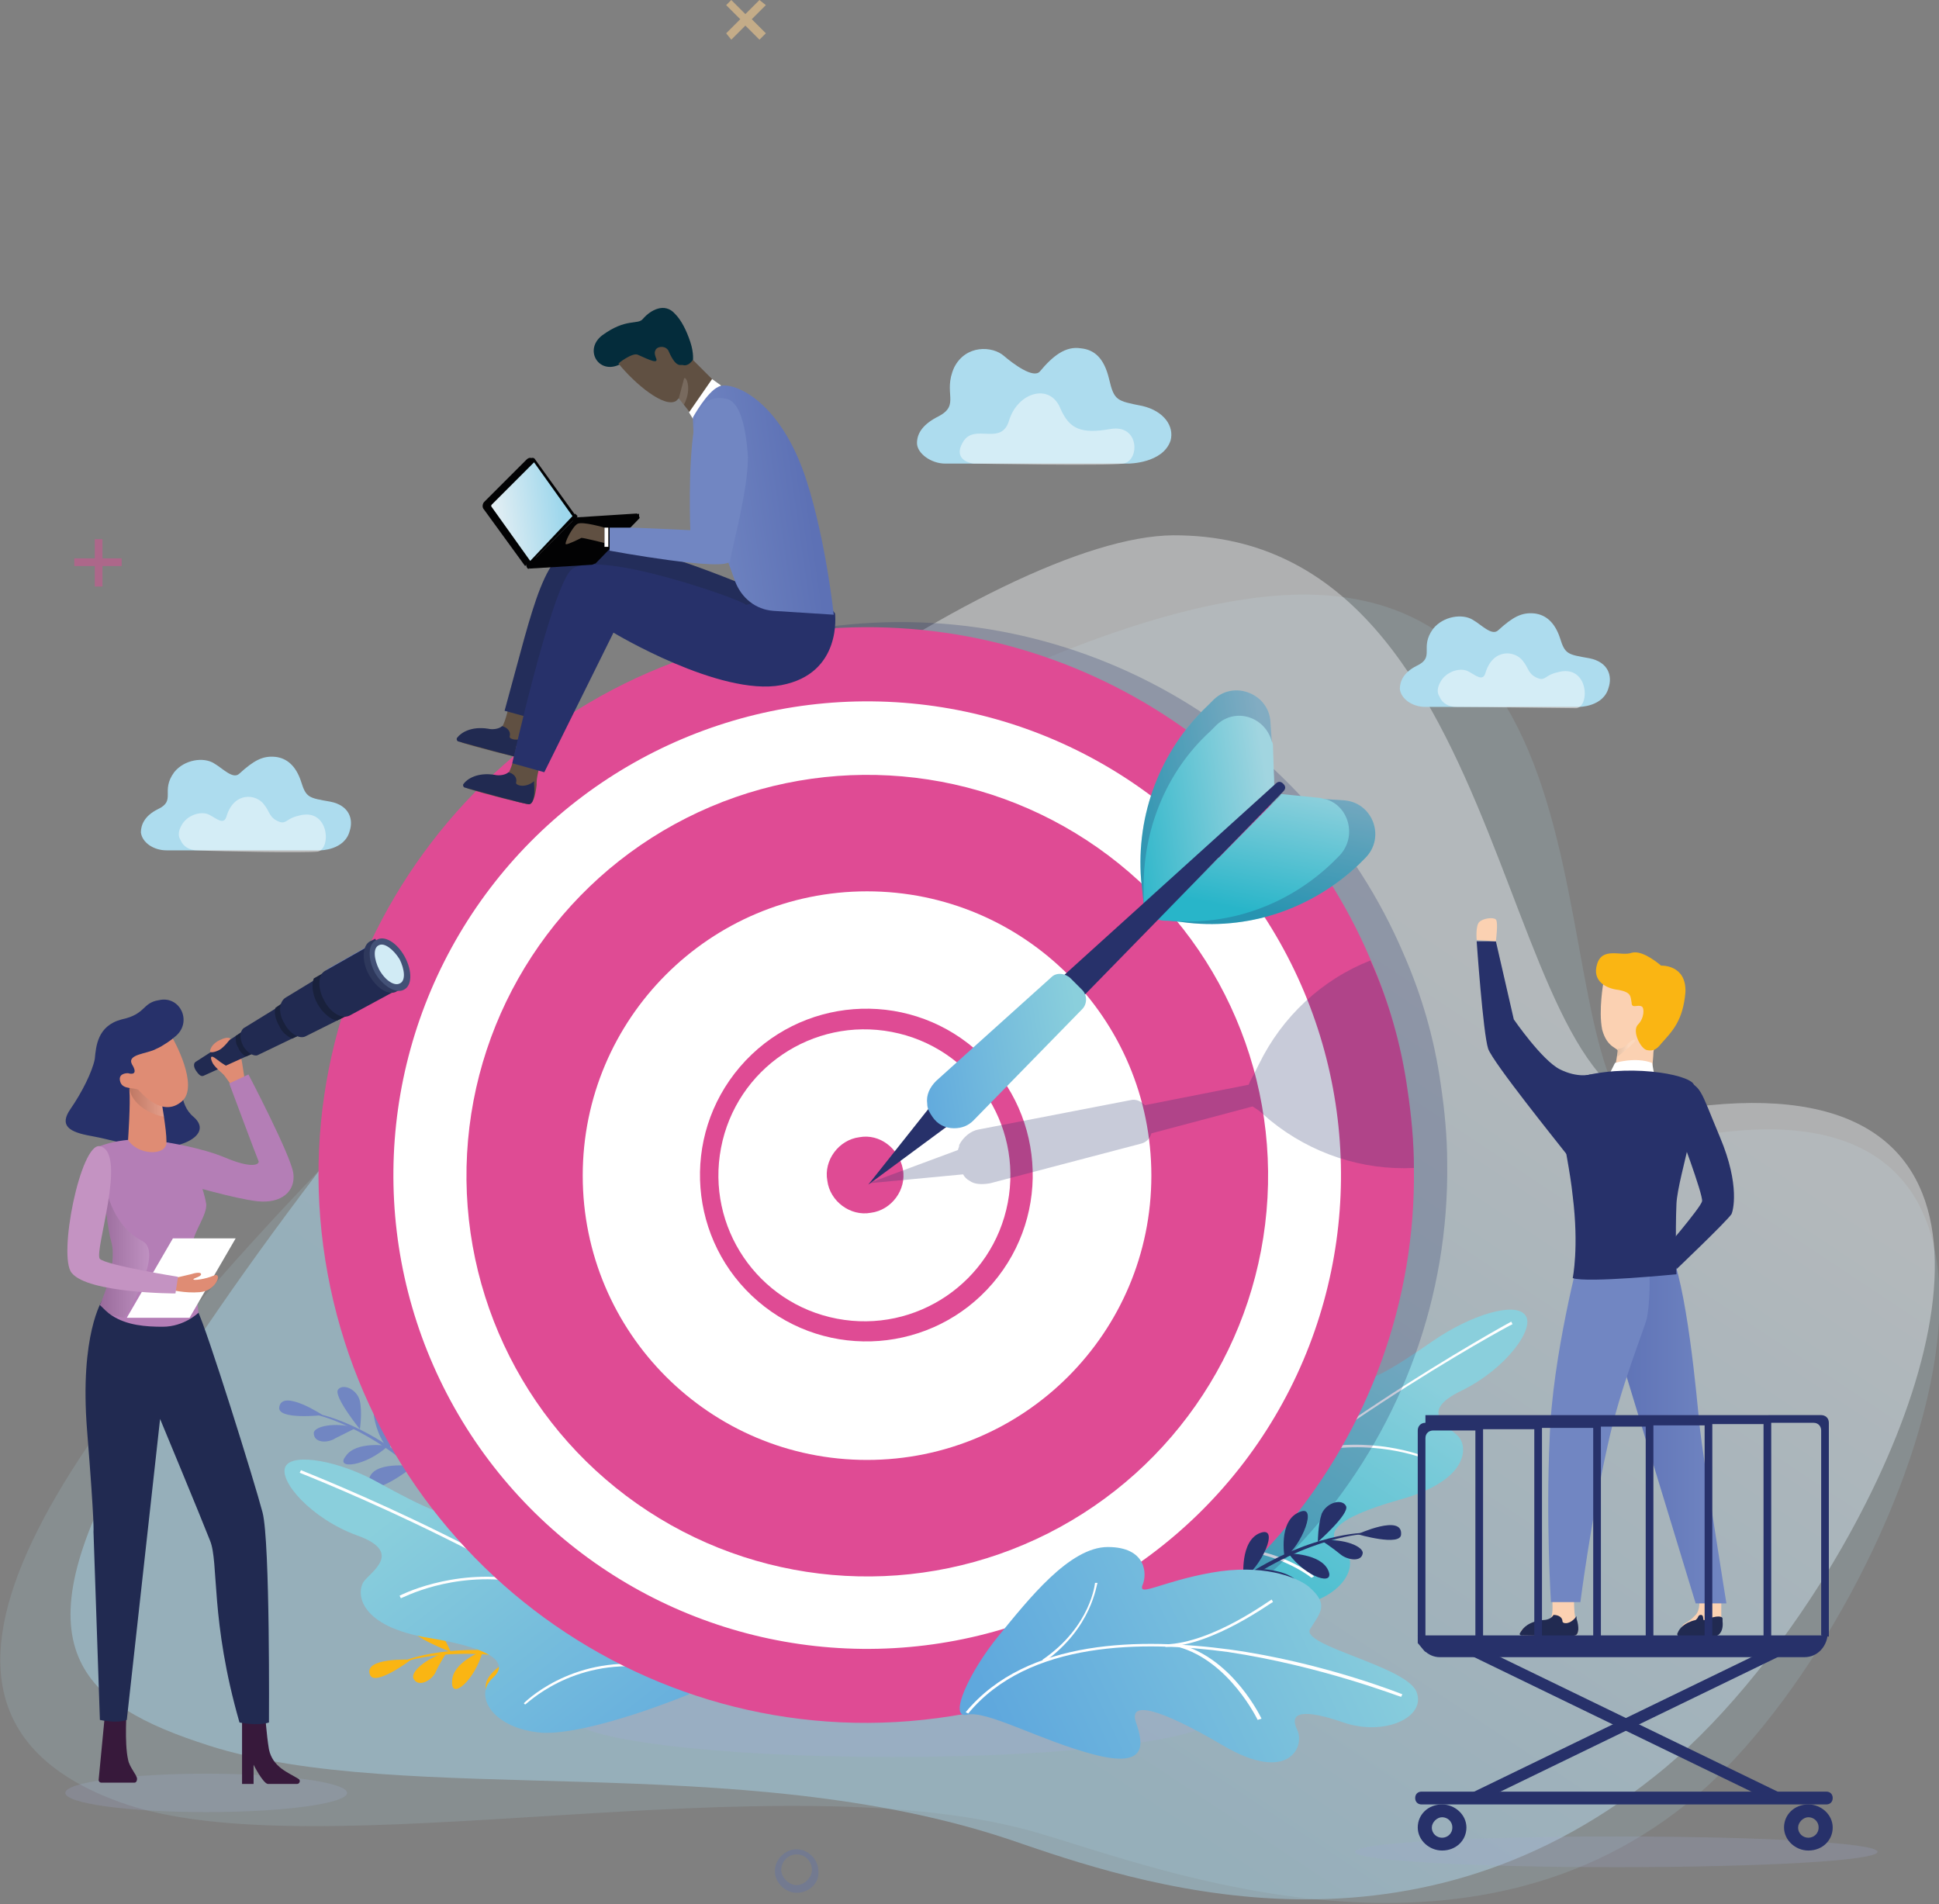 <?xml version="1.0" encoding="utf-8"?>
<!-- Generator: Adobe Illustrator 26.2.1, SVG Export Plug-In . SVG Version: 6.00 Build 0)  -->
<svg version="1.1" id="Layer_1" xmlns="http://www.w3.org/2000/svg" xmlns:xlink="http://www.w3.org/1999/xlink" x="0px" y="0px"
	 viewBox="0 0 151.4 148.7" style="enable-background:new 0 0 151.4 148.7;" xml:space="preserve">
<rect x="0" y="0" width="151.4" height="148.7" fill="#808080" stroke="none"/>
<style type="text/css">
	.st0{opacity:0.47;}
	.st1{fill:#DF4B94;}
	.st2{opacity:0.54;}
	.st3{fill:#FDD08E;}
	.st4{opacity:0.31;}
	.st5{fill:#566FB4;}
	.st6{opacity:0.22;fill:#A0AAD3;}
	.st7{opacity:0.15;fill:#ADDCEE;}
	.st8{opacity:0.42;fill:url(#SVGID_1_);}
	.st9{fill:#FAB513;}
	.st10{fill:#7186C2;}
	.st11{opacity:0.3;fill:#A0AAD3;}
	.st12{fill:url(#SVGID_00000150087220871804740330000011810370753910390693_);}
	.st13{fill:#FFFFFF;}
	.st14{fill:url(#SVGID_00000090978703337019693070000018423322495346479246_);}
	.st15{opacity:0.25;fill:#27316A;}
	.st16{fill:#ADDCEE;}
	.st17{opacity:0.48;fill:#FFFFFF;}
	.st18{fill:url(#SVGID_00000034810423925545170890000008042223303103033262_);}
	.st19{fill:url(#SVGID_00000013896240549401949430000015034724149873086623_);}
	.st20{fill:url(#SVGID_00000013911427440996928050000007062114188656239769_);}
	.st21{fill:#27316A;}
	.st22{fill:url(#SVGID_00000066501266530816275980000016299205815185733787_);}
	.st23{fill:url(#SVGID_00000058548022204090600930000001840881470817991871_);}
	.st24{fill:url(#SVGID_00000000188137180815264060000012694670029011227546_);}
	.st25{fill:url(#SVGID_00000131331795192235058130000011345570096014264480_);}
	.st26{fill:#FBD1B2;}
	.st27{opacity:0.15;fill:url(#SVGID_00000030489157320005233640000015873640393785398447_);}
	.st28{fill:#212A51;}
	.st29{fill:url(#SVGID_00000170980208147153732140000015055823856871261072_);}
	.st30{fill:#605042;}
	.st31{fill:#232D5A;}
	.st32{fill:#042C3B;}
	.st33{fill:#020203;}
	.st34{fill:url(#SVGID_00000104668335545163418200000000222160863926606479_);}
	.st35{fill:url(#SVGID_00000149361538497796762760000016576685603743695493_);}
	.st36{opacity:0.15;fill:url(#SVGID_00000073685526526413761220000002645943451996345272_);}
	.st37{fill:#DF8C74;}
	.st38{fill:#37193B;}
	.st39{fill:#19213C;}
	.st40{fill:#2E385C;}
	.st41{fill:#435176;}
	.st42{fill:#D1EBF5;}
	.st43{fill:#B47EB6;}
	.st44{opacity:0.15;fill:url(#SVGID_00000125565387825119123890000012603715920861619895_);}
	.st45{fill:#C493C2;}
	.st46{opacity:0.15;fill:url(#SVGID_00000073720525804076108250000008315810383927825547_);}
	.st47{fill:url(#SVGID_00000036220869756112676300000000714092497647395006_);}
</style>
<g>
	<g class="st0">
		<polygon class="st1" points="9.5,43.6 8,43.6 8,42.1 7.4,42.1 7.4,43.6 5.8,43.6 5.8,44.2 7.4,44.2 7.4,45.8 8,45.8 8,44.2 
			9.5,44.2 		"/>
	</g>
	<g class="st2">
		<polygon class="st3" points="59.8,2.6 58.7,1.5 59.8,0.4 59.3,0 58.2,1.1 57.1,0 56.7,0.4 57.8,1.5 56.7,2.6 57.1,3.1 58.2,2 
			59.3,3.1 		"/>
	</g>
	<g class="st4">
		<path class="st5" d="M62.2,147.8c-0.9,0-1.7-0.8-1.7-1.7c0-0.9,0.8-1.7,1.7-1.7c0.9,0,1.7,0.8,1.7,1.7
			C64,147,63.2,147.8,62.2,147.8z M62.2,144.8c-0.7,0-1.2,0.6-1.2,1.2s0.6,1.2,1.2,1.2s1.2-0.6,1.2-1.2S62.9,144.8,62.2,144.8z"/>
	</g>
	<g>
		<ellipse class="st6" cx="16.1" cy="140" rx="11" ry="1.5"/>
		<g>
			<path class="st7" d="M28.2,88c-24.8,25.3-38.4,45.6-18.9,52.7c15.3,5.6,51.7-3.6,72,2.5c9.2,2.7,33.5,12.2,51.3-3.1
				c15.8-13.6,33.3-57.6-0.6-51.3c-13.6,2.5-2.5-40.2-28.3-42.3C85.3,45,49,66.8,28.2,88z"/>
			<linearGradient id="SVGID_1_" gradientUnits="userSpaceOnUse" x1="69.581" y1="127.919" x2="107.97" y2="70.206">
				<stop  offset="0" style="stop-color:#ACDDF4"/>
				<stop  offset="1" style="stop-color:#F0F3F5"/>
			</linearGradient>
			<path class="st8" d="M142.9,122.4c-4,6.6-9,12.6-13.7,16.3c-19.5,15.6-40.6,8.3-50.2,5c-21.3-7.2-47.4-2.5-62.7-7.4
				c-10-3.2-15.1-7.6-6.2-23.2C14,106.4,19.4,98.6,26,90c19.3-25.2,52-48.1,65.6-48.2c27.5-0.1,24.9,46.9,39.5,44.8
				C157.5,82.6,153.6,104.7,142.9,122.4z"/>
		</g>
		<g>
			<path class="st9" d="M28.9,130.8c0.4,0.9,3.2-1.2,3.2-1.2S28.3,129.4,28.9,130.8z"/>
			<path class="st9" d="M32.3,131.1c-0.3-0.5,0.9-1.6,2.6-2.1c0,0-0.6,0.9-0.9,1.6C33.7,131.2,32.7,131.8,32.3,131.1z"/>
			<g>
				<path class="st9" d="M43.8,130.3c-7.2-2.2-12-0.6-12-0.6l0-0.1c0,0,4.9-1.9,12.2,0.3L43.8,130.3z"/>
			</g>
			<path class="st9" d="M32.2,127.2c-0.1,0.6,3,1.8,3,1.8s-0.5-1.2-1.1-1.9C33.4,126.4,32.3,126.6,32.2,127.2z"/>
			<path class="st9" d="M37.7,128.9c0,0-2.4,0.9-2.4,2.4C35.2,132.8,37.1,131.2,37.7,128.9z"/>
			<path class="st9" d="M40.4,129.3c0,0-3,1.3-2.4,2.8C38.7,133.5,40.4,129.3,40.4,129.3z"/>
			<path class="st9" d="M41.7,129.4c0,0-0.8-2.8-2.5-2.7C37.4,126.7,40.2,129.3,41.7,129.4z"/>
			<path class="st9" d="M38.1,129.1c0,0-0.6-2.8-2.3-2.9C34,126.2,36.6,128.9,38.1,129.1z"/>
		</g>
		<g>
			<path class="st10" d="M21.8,109.9c-0.1,1,3.4,0.6,3.4,0.6S22,108.4,21.8,109.9z"/>
			<path class="st10" d="M24.5,111.9c0-0.5,1.6-0.9,3.3-0.4c0,0-1,0.5-1.6,0.8C25.6,112.7,24.5,112.7,24.5,111.9z"/>
			<g>
				<path class="st10" d="M34.8,117.2c-5-5.6-10-6.7-10-6.7l0-0.1c0.1,0,5.2,1,10.2,6.6L34.8,117.2z"/>
			</g>
			<path class="st10" d="M26.4,108.5c-0.4,0.5,1.7,3.1,1.7,3.1s0.2-1.3,0-2.2C27.9,108.5,26.8,108,26.4,108.5z"/>
			<path class="st10" d="M30.3,112.9c0,0-2.5-0.4-3.3,0.8C26.1,114.8,28.6,114.5,30.3,112.9z"/>
			<path class="st10" d="M32.3,114.5c0,0-3.3-0.5-3.5,1.1C28.7,117.3,32.3,114.5,32.3,114.5z"/>
			<path class="st10" d="M33.4,115.3c0,0,0.8-2.8-0.7-3.6C31.2,110.8,32.2,114.5,33.4,115.3z"/>
			<path class="st10" d="M30.4,113.2c0,0,0.9-2.7-0.5-3.7C28.5,108.6,29.3,112.3,30.4,113.2z"/>
		</g>
		<path class="st11" d="M94.8,134.1c0,1.7-11.3,3.1-25.1,3.1c-13.9,0-25.1-1.4-25.1-3.1c0-1.7,11.3-3.1,25.1-3.1
			C83.6,131,94.8,132.4,94.8,134.1z"/>
		<g>
			
				<linearGradient id="SVGID_00000088134113509853295060000004314739724303349637_" gradientUnits="userSpaceOnUse" x1="4504.807" y1="-235.613" x2="4513.026" y2="-204.794" gradientTransform="matrix(0.919 -0.394 0.394 0.919 -4014.452 2108.059)">
				<stop  offset="0" style="stop-color:#8ACFDC"/>
				<stop  offset="1" style="stop-color:#5FA8DD"/>
			</linearGradient>
			<path style="fill:url(#SVGID_00000088134113509853295060000004314739724303349637_);" d="M42.3,135.3c-3.8-0.3-5.4-2.9-3.8-4.3
				c1.1-1,0.5-2.2-5-3.1c-5.5-0.9-5.7-3.5-5.1-4.4c0.6-0.8,3.1-2.3-0.5-3.6c-3.6-1.3-6.2-4.3-5.6-5.4c0.6-1.1,4.3-0.4,7.3,1.3
				c3.1,1.7,6.9,3.7,6.3,1.6c-0.6-2.1,1.2-3.2,3.7-1.1c2.5,2,6.1,7.9,6.6,6.4c0.5-1.4,1.8-2.3,3.9,1.2c1.8,2.9,3.7,8.4,3.7,8.4
				S46.1,135.5,42.3,135.3z"/>
			<g>
				<path class="st13" d="M53.7,132c-11-9.5-30.1-16.9-30.3-17l0.1-0.2c0.2,0.1,19.3,7.5,30.3,17L53.7,132z"/>
			</g>
			<g>
				<path class="st13" d="M31.3,124.8l-0.1-0.2c0,0,4-2.1,9.2-1.3l0,0.2C35.2,122.7,31.4,124.8,31.3,124.8z"/>
			</g>
			<g>
				<path class="st13" d="M41,133.1l-0.1-0.1c0,0,3.6-3.7,9.7-3l0,0.2C44.6,129.5,41.1,133.1,41,133.1z"/>
			</g>
			<g>
				<path class="st13" d="M41,123.8c-1.4-0.8-2.7-5.7-2.8-5.9l0.2-0.1c0,0,1.3,5,2.7,5.8L41,123.8z"/>
			</g>
		</g>
		<g>
			
				<linearGradient id="SVGID_00000119813800198402645820000007841841603342095744_" gradientUnits="userSpaceOnUse" x1="5832.81" y1="1129.187" x2="5840.962" y2="1159.756" gradientTransform="matrix(-0.954 -0.299 -0.299 0.954 6012.181 773.586)">
				<stop  offset="0" style="stop-color:#8ACFDC"/>
				<stop  offset="1" style="stop-color:#28B5C9"/>
			</linearGradient>
			<path style="fill:url(#SVGID_00000119813800198402645820000007841841603342095744_);" d="M101.3,125.4c3.7-0.7,5.1-3.4,3.4-4.7
				c-1.2-0.9-0.7-2.1,4.6-3.6c5.4-1.5,5.3-4.1,4.6-4.9c-0.7-0.8-3.3-1.9,0.2-3.6c3.5-1.7,5.8-4.9,5-5.9c-0.8-1.1-4.3,0-7.2,2
				s-6.5,4.4-6.1,2.2c0.4-2.2-1.5-3-3.8-0.8c-2.3,2.3-5.3,8.5-5.9,7.1c-0.6-1.3-2-2.1-3.8,1.6c-1.4,3.1-2.3,8.7-2.3,8.7
				S97.6,126.1,101.3,125.4z"/>
			<g>
				<path class="st13" d="M90.2,123.6l-0.1-0.1c10-10.5,27.7-20.2,27.9-20.3l0.1,0.2C117.8,103.5,100.2,113.1,90.2,123.6z"/>
			</g>
			<g>
				<path class="st13" d="M111.2,113.9c0,0-4.1-1.7-9.2-0.4l-0.1-0.2c5.1-1.3,9.2,0.4,9.3,0.4L111.2,113.9z"/>
			</g>
			<g>
				<path class="st13" d="M102.4,123.2c0,0-3.9-3.2-9.8-1.9l0-0.2c6-1.3,10,1.9,10,2L102.4,123.2z"/>
			</g>
			<g>
				<path class="st13" d="M101.5,113.9l-0.1-0.2c1.3-0.9,2.1-6,2.1-6l0.2,0C103.6,108,102.9,112.9,101.5,113.9z"/>
			</g>
		</g>
		<path class="st6" d="M146.6,144.6c0,0.7-9.1,1.2-20.4,1.2c-11.2,0-20.4-0.5-20.4-1.2c0-0.7,9.1-1.2,20.4-1.2
			C137.5,143.4,146.6,143.9,146.6,144.6z"/>
		<path class="st15" d="M112.5,84.7c0.3,2,0.5,4.1,0.5,6.1c0.3,20.9-14.8,39.5-36.1,42.8C53.6,137.3,31.7,121.3,28,98
			c-3.7-23.3,12.3-45.2,35.6-48.9c19.8-3.1,38.5,7.8,46,25.4C111,77.7,112,81.1,112.5,84.7z"/>
		<g>
			<path class="st16" d="M73.8,36.2h14.3c0,0,2.7,0,3.3-1.8c0.3-1.1-0.5-2.3-2.2-2.7c-2-0.4-2.2-0.4-2.6-2.1
				c-0.4-1.7-1.2-2.3-2.2-2.4c-1.2-0.2-2.2,0.6-3.2,1.8c-0.5,0.6-2.1-0.6-2.8-1.2c-0.9-0.8-3-0.9-3.9,0.9c-0.9,2,0.5,2.9-1.2,3.8
				c-1.2,0.6-1.7,1.3-1.7,2.1S72.7,36.2,73.8,36.2z"/>
			<path class="st17" d="M76,36.2c0,0-1.7-0.2-0.8-1.7c0.9-1.5,3,0.4,3.6-1.7c0.7-2.2,3.2-2.9,4-0.9c0.7,1.6,1.6,2,3.9,1.6
				c2.3-0.4,2.3,2.5,1,2.7C86.5,36.4,76,36.2,76,36.2z"/>
		</g>
		<g>
			<path class="st16" d="M111.3,55.2h12c0,0,1.9,0,2.3-1.5c0.3-0.9,0-2-1.5-2.3c-1.7-0.3-1.9-0.3-2.3-1.6c-0.4-1.2-1.1-1.8-2-1.9
				c-1-0.1-1.7,0.3-2.8,1.3c-0.5,0.5-1.3-0.4-2-0.8c-0.8-0.5-2.3-0.3-3.1,0.7c-1.1,1.5,0.2,2.2-1.3,2.9c-1,0.5-1.3,1.2-1.3,1.8
				C109.4,54.6,110.3,55.2,111.3,55.2z"/>
			<path class="st17" d="M113.7,55.2c-0.6,0-1.1-0.3-1.3-0.8c-0.2-0.3-0.2-0.7,0.1-1.2c0.4-0.7,1.4-1.1,2.1-0.8
				c0.6,0.3,1.2,0.9,1.4,0.1c0.6-1.9,2.3-1.7,2.9-0.9c0.5,0.6,0.4,1.1,1.3,1.4c0.5,0.1,0.5-0.3,1.4-0.5c2.4-0.7,2.6,2.6,1.5,2.8
				C122.1,55.3,115.6,55.2,113.7,55.2z"/>
		</g>
		<g>
			<path class="st16" d="M13,66.4h12c0,0,1.9,0,2.3-1.5c0.3-0.9,0-2-1.5-2.3c-1.7-0.3-1.9-0.3-2.3-1.6c-0.4-1.2-1.1-1.8-2-1.9
				c-1-0.1-1.7,0.3-2.8,1.3c-0.5,0.5-1.3-0.4-2-0.8c-0.8-0.5-2.3-0.3-3.1,0.7c-1.1,1.5,0.2,2.2-1.3,2.9c-1,0.5-1.3,1.2-1.3,1.8
				C11.1,65.8,12,66.4,13,66.4z"/>
			<path class="st17" d="M15.4,66.4c-0.6,0-1.1-0.3-1.3-0.8c-0.2-0.3-0.2-0.7,0.1-1.2c0.4-0.7,1.4-1.1,2.1-0.8
				c0.6,0.3,1.2,0.9,1.4,0.1c0.6-1.9,2.3-1.7,2.9-0.9c0.5,0.6,0.4,1.1,1.3,1.4c0.5,0.1,0.5-0.3,1.4-0.5c2.4-0.7,2.6,2.6,1.5,2.8
				C23.9,66.6,17.4,66.5,15.4,66.4z"/>
		</g>
		<path class="st1" d="M109.9,85.1c0.3,2,0.5,4.1,0.5,6.1c0.3,20.9-14.8,39.5-36.1,42.8c-23.3,3.7-45.2-12.3-48.9-35.6
			S37.7,53.2,61,49.5c19.8-3.1,38.5,7.8,46,25.4C108.4,78.1,109.4,81.5,109.9,85.1z"/>
		<ellipse transform="matrix(0.871 -0.491 0.491 0.871 -36.329 45.043)" class="st13" cx="67.7" cy="91.8" rx="37" ry="37"/>
		
			<ellipse transform="matrix(0.547 -0.837 0.837 0.547 -46.15 98.252)" class="st1" cx="67.7" cy="91.8" rx="31.3" ry="31.3"/>
		<circle class="st13" cx="67.7" cy="91.8" r="22.2"/>
		<ellipse transform="matrix(0.65 -0.759 0.759 0.65 -46.035 83.469)" class="st1" cx="67.7" cy="91.8" rx="13" ry="13"/>
		
			<ellipse transform="matrix(0.188 -0.982 0.982 0.188 -35.344 140.802)" class="st13" cx="67.5" cy="91.8" rx="11.4" ry="11.4"/>
		<path class="st1" d="M70.5,91.3c0.3,1.6-0.9,3.2-2.5,3.4c-1.6,0.3-3.2-0.9-3.4-2.5c-0.3-1.6,0.9-3.2,2.5-3.4
			C68.7,88.5,70.2,89.7,70.5,91.3z"/>
		<path class="st15" d="M109.9,85.1c0.3,2,0.5,4.1,0.5,6.1c-4,0.2-8-1.1-11.2-3.7l-0.7-0.6c-0.2-0.2-0.4-0.3-0.7-0.5l-7.9,2.1
			c-0.1,0.4-0.4,0.7-0.8,0.8l-11.8,3.1c-0.6,0.1-1.2,0.1-1.6-0.2c-0.2-0.1-0.4-0.3-0.5-0.5l-7.4,0.7l7-2.6c0-0.1,0.1-0.2,0.1-0.4
			c0.3-0.6,0.9-1.1,1.5-1.2l11.9-2.3c0.4-0.1,0.8,0.1,1.1,0.4l8.1-1.6c0.1-0.3,0.3-0.6,0.4-0.8l0.4-0.8c1.8-3.7,4.9-6.6,8.7-8.1
			C108.4,78.1,109.4,81.5,109.9,85.1z"/>
		<g>
			<g>
				<g>
					
						<linearGradient id="SVGID_00000059290734294993564180000009171182566612954546_" gradientUnits="userSpaceOnUse" x1="3100.089" y1="-156.954" x2="3112.113" y2="-156.954" gradientTransform="matrix(-0.988 0.156 0.156 0.988 3186.721 -266.23)">
						<stop  offset="0" style="stop-color:#A1D5E0"/>
						<stop  offset="1" style="stop-color:#28B5C9"/>
					</linearGradient>
					<path style="fill:url(#SVGID_00000059290734294993564180000009171182566612954546_);" d="M89.3,70.6l10.2-9.2l-0.2-3.5
						l-0.1-1.5c-0.1-2.2-2.8-3.3-4.4-1.8l-0.5,0.5c-3.7,3.5-5.6,8.5-5.2,13.6l0.1,0.9L89.3,70.6L89.3,70.6z"/>
					<path class="st15" d="M89.3,70.6l10.2-9.2l-0.2-3.5l-0.1-1.5c-0.1-2.2-2.8-3.3-4.4-1.8l-0.5,0.5c-3.7,3.5-5.6,8.5-5.2,13.6
						l0.1,0.9L89.3,70.6L89.3,70.6z"/>
					
						<linearGradient id="SVGID_00000156579040906026669860000012221783014137134268_" gradientUnits="userSpaceOnUse" x1="3100.256" y1="-155.957" x2="3112.146" y2="-155.957" gradientTransform="matrix(-0.988 0.156 0.156 0.988 3186.721 -266.23)">
						<stop  offset="0" style="stop-color:#A1D5E0"/>
						<stop  offset="1" style="stop-color:#28B5C9"/>
					</linearGradient>
					<path style="fill:url(#SVGID_00000156579040906026669860000012221783014137134268_);" d="M89.3,70.5L89.3,70.5l10.2-9.1l-0.1-3
						c0-0.2,0-0.4-0.1-0.5c-0.5-1.9-2.8-2.7-4.3-1.3l-0.5,0.5c-3.5,3.2-5.3,7.8-5.2,12.5C89.3,69.9,89.3,70.3,89.3,70.5L89.3,70.5z"
						/>
				</g>
				
					<linearGradient id="SVGID_00000144330260705880060500000001664810679532378547_" gradientUnits="userSpaceOnUse" x1="3100.652" y1="-153.014" x2="3112.113" y2="-153.014" gradientTransform="matrix(-0.988 0.156 0.156 0.988 3186.721 -266.23)">
					<stop  offset="0" style="stop-color:#A1D5E0"/>
					<stop  offset="1" style="stop-color:#28B5C9"/>
				</linearGradient>
				<polygon style="fill:url(#SVGID_00000144330260705880060500000001664810679532378547_);" points="89.3,70.6 99.5,61.4 
					89.3,70.5 				"/>
			</g>
			<polygon class="st21" points="74.3,87.7 72.8,86.2 67.8,92.5 			"/>
			<g>
				<g>
					
						<linearGradient id="SVGID_00000068642553681914448470000004215346494101287322_" gradientUnits="userSpaceOnUse" x1="-1921.403" y1="7096.116" x2="-1909.379" y2="7096.116" gradientTransform="matrix(-0.203 0.979 -0.979 -0.203 6659.36 3381.401)">
						<stop  offset="0" style="stop-color:#A1D5E0"/>
						<stop  offset="1" style="stop-color:#28B5C9"/>
					</linearGradient>
					<path style="fill:url(#SVGID_00000068642553681914448470000004215346494101287322_);" d="M90.4,71.8l9.6-9.7l3.5,0.3l1.5,0.1
						c2.2,0.2,3.2,2.9,1.6,4.5l-0.5,0.5c-3.7,3.5-8.7,5.2-13.8,4.5l-0.9-0.1L90.4,71.8L90.4,71.8z"/>
					<path class="st15" d="M90.4,71.8l9.6-9.7l3.5,0.3l1.5,0.1c2.2,0.2,3.2,2.9,1.6,4.5l-0.5,0.5c-3.7,3.5-8.7,5.2-13.8,4.5
						l-0.9-0.1L90.4,71.8L90.4,71.8z"/>
					
						<linearGradient id="SVGID_00000018935882794178485970000006827458822751574953_" gradientUnits="userSpaceOnUse" x1="-1921.236" y1="7097.113" x2="-1909.346" y2="7097.113" gradientTransform="matrix(-0.203 0.979 -0.979 -0.203 6659.36 3381.401)">
						<stop  offset="0" style="stop-color:#A1D5E0"/>
						<stop  offset="1" style="stop-color:#28B5C9"/>
					</linearGradient>
					<path style="fill:url(#SVGID_00000018935882794178485970000006827458822751574953_);" d="M90.4,71.8L90.4,71.8l9.6-9.7l0-0.1
						l3,0.3c0.2,0,0.3,0.1,0.5,0.1c1.8,0.5,2.5,2.9,1.1,4.4l-0.5,0.5c-3.4,3.3-8,5-12.7,4.6C91,71.9,90.7,71.9,90.4,71.8L90.4,71.8z
						"/>
				</g>
				
					<linearGradient id="SVGID_00000029746483603496571370000011152122680148878999_" gradientUnits="userSpaceOnUse" x1="-1920.841" y1="7100.057" x2="-1909.379" y2="7100.057" gradientTransform="matrix(-0.203 0.979 -0.979 -0.203 6659.36 3381.401)">
					<stop  offset="0" style="stop-color:#A1D5E0"/>
					<stop  offset="1" style="stop-color:#28B5C9"/>
				</linearGradient>
				<polygon style="fill:url(#SVGID_00000029746483603496571370000011152122680148878999_);" points="90.4,71.8 100,62.1 90.4,71.8 
									"/>
			</g>
			<path class="st21" d="M73.2,87.2L73.2,87.2c0.6,0.6,1.6,0.6,2.2,0l24.8-25.4c0.2-0.2,0.2-0.4,0-0.6l0,0c-0.2-0.2-0.4-0.2-0.6,0
				L73.3,85C72.7,85.6,72.6,86.6,73.2,87.2z"/>
			
				<linearGradient id="SVGID_00000088815684312520610350000013404458616595250349_" gradientUnits="userSpaceOnUse" x1="3117.733" y1="-139.545" x2="3131.345" y2="-139.545" gradientTransform="matrix(-0.988 0.156 0.156 0.988 3186.721 -266.23)">
				<stop  offset="0" style="stop-color:#8ACFDC"/>
				<stop  offset="1" style="stop-color:#5FA8DD"/>
			</linearGradient>
			<path style="fill:url(#SVGID_00000088815684312520610350000013404458616595250349_);" d="M73.1,84.4c-0.5,0.5-0.8,1.1-0.7,1.8
				c0,0.4,0.2,0.7,0.4,1c0.4,0.6,1,0.9,1.7,0.9c0.6,0,1.1-0.2,1.5-0.6l8.5-8.7c0.4-0.4,0.4-1.1,0-1.5l-0.9-0.9
				c-0.4-0.4-1.1-0.5-1.5-0.1L73.1,84.4z"/>
		</g>
		<g>
			<g>
				<path class="st21" d="M131.3,84.3c1.6,0.5,1.4,0.7,3,4.5c1.6,3.8,1,5.8,0.9,6c-0.4,0.6-4.5,4.5-4.5,4.5l-1-1.4
					c0,0,3.1-3.6,3.2-4.1c0.1-0.5-1.9-5.8-1.9-5.8C132.4,87.6,130.4,84,131.3,84.3z"/>
				<g>
					<path class="st26" d="M125.2,76.7c0,0-0.4,2.2-0.1,3.7c0.4,1.5,1.3,1.4,1.2,1.7c0,0.3-0.5,2.9-0.5,2.9l3,0.5
						c0,0,0.3-2.9,0.3-3.3c0-0.4,1-3,0.4-4C129,77.1,125.2,76.7,125.2,76.7z"/>
					<path class="st9" d="M129.7,75.4c-0.6-0.5-1.6-1.2-2.3-1c-0.8,0.3-2.3-0.5-2.7,0.9c-0.4,1.3,0.7,1.9,1.7,2c1,0.2,0.9,0.5,1,1
						c0,0.5,0.5,0.1,0.8,0.3c0.2,0.1,0.2,0.9-0.3,1.4c-0.5,0.5,0.2,1.9,0.7,2s0.8-0.1,1.1-0.5c0.9-1,1.7-1.8,1.9-4
						C131.7,75.3,129.7,75.4,129.7,75.4z"/>
					
						<linearGradient id="SVGID_00000141446677727263069570000013803845441551207062_" gradientUnits="userSpaceOnUse" x1="5352.979" y1="765.388" x2="5354.301" y2="765.388" gradientTransform="matrix(-0.996 -9.000000e-02 -9.000000e-02 0.996 5527.552 -198.561)">
						<stop  offset="0" style="stop-color:#FFFFFF"/>
						<stop  offset="1" style="stop-color:#000000"/>
					</linearGradient>
					<path style="opacity:0.15;fill:url(#SVGID_00000141446677727263069570000013803845441551207062_);" d="M127.5,81.2
						c-0.3,0.1-0.6,0.7-1.2,0.7l0,0.6C126.3,82.5,128.3,81,127.5,81.2z"/>
				</g>
				<path class="st13" d="M125.7,83.8l0.4-0.8c0,0,1.6-0.5,2.9,0l0.2,1.1L125.7,83.8z"/>
				<g>
					<path class="st26" d="M131.5,126.8c-0.4,0.3-0.1,0.9,0.3,0.9h1.9c0.3,0,0.8-0.3,0.7-1.2c0-0.1,0-0.1,0-0.2c0-0.4,0-0.9,0-1.3
						c0-0.5,0-0.9,0-0.9l-1.5-0.9l-0.3-0.2c0,0,0,0.1,0,0.2c0,0.3,0.1,1.1,0.1,1.8c0,0.5-0.1,0.9-0.3,1.1c-0.1,0.1-0.1,0.1-0.2,0.2
						C132,126.5,131.7,126.7,131.5,126.8z"/>
					<path class="st28" d="M131,127.5c-0.1,0.1,0,0.3,0.2,0.3h2.6c0.3,0,0.8-0.3,0.7-1.2c0-0.1,0-0.1,0-0.2c0-0.2-0.4-0.3-1.4,0.1
						c-0.2,0.1,0-0.4-0.3-0.4c-0.2,0-0.2,0.2-0.3,0.3c0,0-0.1,0.1-0.1,0.1C131.5,126.7,131.1,127.2,131,127.5z"/>
				</g>
				
					<linearGradient id="SVGID_00000149375743769251612000000008969455058978088066_" gradientUnits="userSpaceOnUse" x1="125.684" y1="111.272" x2="134.719" y2="111.272">
					<stop  offset="0" style="stop-color:#5D71B5"/>
					<stop  offset="1" style="stop-color:#7186C2"/>
				</linearGradient>
				<path style="fill:url(#SVGID_00000149375743769251612000000008969455058978088066_);" d="M125.7,103.2l6.7,22h2.4
					c0,0-1.8-11.2-2.1-13.9c-0.2-2.1-1-11.2-2.4-13.9l-4.5,0.5V103.2z"/>
				<g>
					<path class="st26" d="M123,127.7c-0.2,0.1-2.9,0-4,0c-0.2,0-0.3-0.3-0.2-0.4c0.3-0.3,0.8-0.6,1.6-0.7c0.4,0,0.6-0.2,0.7-0.3
						c0.2-0.3,0.1-1.3,0.1-1.9c0-0.1,0.2-0.3,0.2-0.4c-0.1-1.1,1.6,0.2,1.6,0.2s-0.1,0.3-0.1,0.5c0,0.3,0,1.2,0.1,1.6
						c0,0.1,0,0.1,0,0.2C123.3,127,123.3,127.6,123,127.7z"/>
					<path class="st28" d="M123,127.7c-0.2,0.1-3.4,0-4.2,0c-0.1,0-0.2-0.1-0.1-0.2c0.2-0.4,0.7-0.9,1.8-1c0.4,0,0.7-0.2,0.8-0.4
						c0.4,0,0.7,0.2,0.7,0.5c0,0.2,0.6,0.3,1.1-0.4c0,0.1,0,0.1,0,0.2C123.3,127,123.3,127.6,123,127.7z"/>
				</g>
				<path class="st10" d="M123.4,97.7c0,0-2.2,8.2-2.4,14.6c-0.3,6.5,0.1,12.8,0.1,12.8h2.3c0,0,0.8-6.3,2.1-12.1
					c1-4.7,2.9-9.2,3.1-10.1c0.4-2.2,0.1-5.6,0.1-5.6L123.4,97.7z"/>
				<path class="st21" d="M122.4,84.4c3.7-1.4,8.7-0.7,9.7,0.1c1.2,0.9-1.1,7.3-1.2,9.5c-0.1,2.2,0,5.5,0,5.5s-7,0.7-8.1,0.3
					c0,0,0.5-2.4,0-6.4C122.4,89.5,120.9,85,122.4,84.4z"/>
				<path class="st21" d="M124.2,83.9c0,0-1,0.3-2.4-0.4c-1.4-0.7-3.6-3.9-3.6-3.9l-1.4-6.1l-1.5,0c0,0,0.5,7.2,0.9,8.4
					c0.4,1.1,5.4,7.3,6.1,8.2C123,90.8,124.2,83.9,124.2,83.9z"/>
				<path class="st26" d="M116.8,73.5c0,0,0.2-1.5,0-1.7c-0.2-0.2-1-0.1-1.3,0.2s-0.2,1.4-0.2,1.4L116.8,73.5z"/>
			</g>
			<g>
				<path class="st21" d="M140.9,129.4h-28.5c-0.9,0-1.7-0.8-1.7-1.7v0h32l0,0C142.6,128.6,141.9,129.4,140.9,129.4z"/>
				<path class="st21" d="M111.3,111.1c-0.4,0-0.6,0.3-0.6,0.6l0,0v16.6l0.6,0.7v-16.7c0-0.4,0.3-0.6,0.6-0.6h3.3v16.6l0.6,0.7
					v-17.4h4v16.6l0.6,0.7v-17.4h4v16.6l0.6,0.7v-17.4h3.5v16.6l0.6,0.7v-17.4h4v16.6l0.6,0.7v-17.4h4v16.6l0.6,0.7v-17.4h3.3
					c0.4,0,0.6,0.3,0.6,0.6v16l0.6,0.1v-16.7l0,0c0-0.4-0.3-0.6-0.6-0.6H111.3z"/>
				<path class="st21" d="M142.6,140.9H111c-0.3,0-0.5-0.2-0.5-0.5l0,0c0-0.3,0.2-0.5,0.5-0.5h31.6c0.3,0,0.5,0.2,0.5,0.5l0,0
					C143.1,140.7,142.9,140.9,142.6,140.9z"/>
				<path class="st21" d="M112.6,140.9c-1.1,0-1.9,0.8-1.9,1.8s0.9,1.8,1.9,1.8c1.1,0,1.9-0.8,1.9-1.8S113.6,140.9,112.6,140.9z
					 M112.6,143.5c-0.4,0-0.8-0.3-0.8-0.8c0-0.4,0.4-0.8,0.8-0.8c0.4,0,0.8,0.3,0.8,0.8C113.4,143.2,113,143.5,112.6,143.5z"/>
				<path class="st21" d="M141.2,140.9c-1.1,0-1.9,0.8-1.9,1.8s0.9,1.8,1.9,1.8c1.1,0,1.9-0.8,1.9-1.8S142.2,140.9,141.2,140.9z
					 M141.2,143.5c-0.4,0-0.8-0.3-0.8-0.8c0-0.4,0.4-0.8,0.8-0.8c0.4,0,0.8,0.3,0.8,0.8C142,143.2,141.6,143.5,141.2,143.5z"/>
				<g>
					<path class="st21" d="M138.4,140.7l-23.5-11.4c-0.2-0.1-0.3-0.4-0.2-0.6l0,0c0.1-0.2,0.4-0.3,0.6-0.2l23.5,11.4
						c0.2,0.1,0.3,0.4,0.2,0.6v0C138.8,140.7,138.6,140.8,138.4,140.7z"/>
					<path class="st21" d="M114.9,140l23.5-11.4c0.2-0.1,0.5,0,0.6,0.2l0,0c0.1,0.2,0,0.5-0.2,0.6l-23.5,11.4
						c-0.2,0.1-0.5,0-0.6-0.2l0,0C114.6,140.3,114.7,140.1,114.9,140z"/>
				</g>
			</g>
		</g>
		<g>
			<g>
				<path class="st30" d="M40.8,59.2c-0.3,0-3.4-0.8-4.7-1.2c-0.3-0.1-0.3-0.4-0.1-0.6c0.4-0.2,1.1-0.4,2.1-0.3c0.4,0.1,0.7,0,1-0.2
					c0.3-0.3,0.6-1.5,0.7-2.2c0-0.1,0.4-0.3,0.4-0.4c0.2-1.4,1.9,0.7,1.9,0.7s-0.2,0.3-0.3,0.6c-0.1,0.4-0.4,1.4-0.4,1.9
					c0,0.1,0,0.1,0,0.2C41.4,58.6,41.2,59.2,40.8,59.2z"/>
				<path class="st28" d="M40.8,59.2c-0.3,0-3.9-1-5-1.3c-0.1,0-0.2-0.2-0.1-0.3c0.3-0.4,1.1-0.9,2.4-0.7c0.4,0.1,0.9,0,1.1-0.2
					c0.4,0.1,0.7,0.4,0.6,0.8c-0.1,0.2,0.7,0.5,1.4-0.1c0,0.1,0,0.1,0,0.2C41.4,58.6,41.2,59.2,40.8,59.2z"/>
			</g>
			<path class="st31" d="M58.4,45.8c0,0-9.6-4.1-12.8-3.5c-3.2,0.7-3.8,4.5-6.2,13.2l2.9,0.8l4.2-9l13.7,2.3L58.4,45.8z"/>
			<path class="st32" d="M54.3,28.7l-0.2-0.5c0,0,0.1-0.6-0.2-1.5c-0.3-0.9-0.7-1.7-1.2-2.2c-0.8-0.9-1.9-0.3-2.5,0.4
				c-0.4,0.5-1.3-0.1-3.2,1.3c-1.4,1.1-0.3,3,1.3,2.3c1.8-0.8,4.3,1,4.3,1l1.5-0.2L54.3,28.7z"/>
			<path class="st30" d="M49.8,27.7c0.9,0.4,1.7,0.8,1.4,0.2c-0.1-0.3-0.1-0.4,0-0.6c0.2-0.3,0.8-0.3,1,0.1c0.3,0.7,0.6,1.1,0.9,1.1
				c0.1,0,0.1,0,0.2,0c0.3,0.1,0.6-0.1,0.8-0.4l0,0l2,2l-2,2.4L53,31.1c-0.1,0.1-0.2,0.2-0.2,0.2c-0.9,0.6-3.2-1.3-4.5-2.9
				C48.2,28.4,49.4,27.5,49.8,27.7z"/>
			<polygon class="st13" points="56.3,30.1 55.6,29.6 53.8,32.2 54.1,32.7 			"/>
			<g>
				<path class="st30" d="M41.3,62.8c-0.3,0-3.4-0.8-4.7-1.2c-0.3-0.1-0.3-0.4-0.1-0.6c0.4-0.2,1.1-0.4,2.1-0.3c0.4,0.1,0.7,0,1-0.2
					c0.3-0.3,0.6-1.5,0.7-2.2c0-0.1,0.4-0.3,0.4-0.4c0.2-1.4,1.9,0.7,1.9,0.7s-0.2,0.3-0.3,0.6c-0.1,0.4-0.4,1.4-0.4,1.9
					c0,0.1,0,0.1,0,0.2C41.8,62.2,41.6,62.8,41.3,62.8z"/>
				<path class="st28" d="M41.3,62.8c-0.3,0-3.9-1-5-1.3c-0.1,0-0.2-0.2-0.1-0.3c0.3-0.4,1.1-0.9,2.4-0.7c0.4,0.1,0.9,0,1.1-0.2
					c0.4,0.1,0.7,0.4,0.6,0.8c-0.1,0.2,0.7,0.5,1.4-0.1c0,0.1,0,0.1,0,0.2C41.8,62.2,41.6,62.8,41.3,62.8z"/>
			</g>
			<path class="st21" d="M63.2,45.3l2,2.6c0,0,0.6,4.7-4.2,5.6c-4.8,0.9-13.1-4.1-13.1-4.1l-5.4,10.9L40,59.6c0,0,2.9-13,4.5-15
				c1.6-2,13.6,2.3,13.7,2.6C58.2,47.5,63.2,45.3,63.2,45.3z"/>
			<g>
				<polygon class="st33" points="49.9,40.1 49.9,40.4 49.1,40.6 				"/>
				<polygon class="st33" points="45.1,40.3 44.9,40.1 44.6,41.1 				"/>
				<polygon class="st33" points="41.6,35.8 41.3,35.8 41.3,36.1 				"/>
				<path class="st33" d="M41.3,44.4c0,0-0.1,0.1-0.2-0.2c-0.1-0.2,0.5-0.8,0.5-0.8l0.6,0.4L41.3,44.4z"/>
				<path class="st33" d="M41,44.2l3.8-3.9l-3.2-4.4c-0.1-0.2-0.3-0.2-0.5,0l-3.3,3.3c-0.1,0.1-0.2,0.4,0,0.6L41,44.2z"/>
				<path class="st33" d="M41.2,44.2l4.9-0.3c0.1,0,0.2-0.1,0.3-0.1l3.4-3.5c0.1-0.1,0-0.2-0.1-0.2l-4.7,0.3L41.2,44.2z"/>
				<path class="st33" d="M41.3,44.4l4.9-0.3c0.1,0,0.2-0.1,0.3-0.1l3.4-3.5c0.1-0.1,0-0.2-0.1-0.2l-4.7,0.3L41.3,44.4z"/>
				<path class="st33" d="M41.4,44l3.5-3.5c0.1-0.1,0.1-0.2,0-0.3l-3.1-4.3c-0.1-0.2-0.3-0.2-0.5,0l-3.3,3.3c-0.1,0.1-0.2,0.4,0,0.6
					l3,4.2C41.2,44.1,41.3,44.1,41.4,44z"/>
				
					<linearGradient id="SVGID_00000181045172440147731150000000133917778244758457_" gradientUnits="userSpaceOnUse" x1="3387.638" y1="-188.721" x2="3393.878" y2="-188.721" gradientTransform="matrix(-0.99 0.143 0.143 0.99 3424.358 -259.548)">
					<stop  offset="0" style="stop-color:#9ED7EC"/>
					<stop  offset="1" style="stop-color:#F0F3F5"/>
				</linearGradient>
				<path style="fill:url(#SVGID_00000181045172440147731150000000133917778244758457_);" d="M44.7,40.3l-3-4.2l0,0l-3.3,3.3
					c0,0-0.1,0.1,0,0.2l3,4.2L44.7,40.3z"/>
			</g>
			<path class="st30" d="M47.2,41.2c0,0-1.7-0.5-2.1-0.3c-0.4,0.2-1.1,1.6-0.9,1.6c0.2,0,1-0.4,1.2-0.5c0.2,0,1.8,0.4,1.8,0.4
				L47.2,41.2z"/>
			
				<linearGradient id="SVGID_00000175317413797033128380000014404258971297152907_" gradientUnits="userSpaceOnUse" x1="3368.444" y1="-186.843" x2="3377.477" y2="-186.843" gradientTransform="matrix(-0.99 0.143 0.143 0.99 3424.358 -259.548)">
				<stop  offset="0" style="stop-color:#5D71B5"/>
				<stop  offset="1" style="stop-color:#7186C2"/>
			</linearGradient>
			<path style="fill:url(#SVGID_00000175317413797033128380000014404258971297152907_);" d="M54.1,32.6c0,0,1.1-2,2-2.4
				c0.9-0.5,4.8,0.8,6.9,7.4c1.5,4.7,2.1,10.4,2.1,10.4l-4.7-0.3c-1.4-0.1-2.5-1-3-2.3c-0.7-2-1.8-4.8-2.4-6
				C54.2,37.4,54.1,32.6,54.1,32.6z"/>
			<path class="st10" d="M56.9,31.2c0,0-2.3-0.9-2.7,2.2c-0.5,3.1-0.3,8-0.3,8s-4.2-0.2-4.7-0.2c-0.7,0-1.6,0-1.6,0l0,1.8
				c0,0,9.2,1.7,9.4,0.8c0.2-1.2,1.4-5.5,1.4-8.1C58.2,32.7,57.6,31.5,56.9,31.2z"/>
			
				<linearGradient id="SVGID_00000116233214060446341540000002808334388045798803_" gradientUnits="userSpaceOnUse" x1="3377.238" y1="-196.265" x2="3378.104" y2="-196.265" gradientTransform="matrix(-0.99 0.143 0.143 0.99 3424.358 -259.548)">
				<stop  offset="0" style="stop-color:#FFFFFF"/>
				<stop  offset="1" style="stop-color:#000000"/>
			</linearGradient>
			<path style="opacity:0.15;fill:url(#SVGID_00000116233214060446341540000002808334388045798803_);" d="M53,31.1
				c0,0,0.3-1.1,0.4-1.5c0.1-0.4,0.7,0.7,0,2L53,31.1z"/>
			<polygon class="st13" points="47.5,41.2 47.2,41.2 47.2,42.7 47.5,42.7 			"/>
		</g>
		<g>
			<path class="st37" d="M18.1,84.8c0,0-0.8-1.2-1.1-1.4c-0.3-0.3-0.9-0.9-0.2-1.4c0.7-0.5,1.4-0.9,1.7-0.5c0.3,0.4,0.6,2.8,0.6,2.8
				L18.1,84.8z"/>
			<path class="st21" d="M14.2,84.3c0,0-0.3,1.9,0.9,2.9c1.4,1.2-0.4,2.3-2.4,2.4s-3.9-0.6-5.6-0.9c-1.7-0.3-2.5-0.8-1.6-2.1
				c0.9-1.3,1.7-2.9,1.9-3.9c0.1-1,0.2-2.6,2.1-3.1c1.9-0.4,1.6-1.3,2.9-1.5c1.7-0.4,2.7,1.8,1.2,2.9C12.1,82.2,14.2,84.3,14.2,84.3
				z"/>
			<path class="st38" d="M18.9,133.9v5.4h0.9v-1.5c0,0,0.7,1.4,1.1,1.5c0.3,0,1.4,0,2.3,0c0.2,0,0.3-0.3,0.1-0.4
				c-0.8-0.5-2-0.9-2.3-2.3c-0.2-1.2-0.3-2.8-0.3-2.8L18.9,133.9z"/>
			<path class="st38" d="M8.2,133.8L7.7,139c0,0.1,0.1,0.2,0.2,0.2h2.6c0.1,0,0.2-0.1,0.2-0.3c0-0.3-0.6-0.9-0.7-1.5
				c-0.3-1.3-0.1-4-0.1-4L8.2,133.8z"/>
			<path class="st28" d="M8,101.5c0,0-1.8,2.7-1.2,10.2c0.6,7.5,0.5,7.9,0.5,7.9l0.5,14.7c0,0,1.3,0.3,2.1,0l2.6-23.5
				c0,0,3.2,7.7,3.9,9.5c0.7,1.7,0,6.2,2.3,14.2c0,0,1.4,0.3,2.3,0c0,0,0.1-14.1-0.5-16.4c-0.6-2.3-4.4-14.5-5.1-15.8
				C14.8,100.8,8,101.5,8,101.5z"/>
			<g>
				<path class="st28" d="M19.6,80.1l1,1.8l-1.4,0.6L15.9,84l0,0c-0.2,0.1-0.4-0.1-0.6-0.4c-0.2-0.3-0.2-0.6,0-0.7l0,0l3.1-2
					L19.6,80.1z"/>
				<path class="st39" d="M19.6,80.1l1,1.8l-1.4,0.6c-0.2-0.1-0.5-0.4-0.6-0.7c-0.2-0.3-0.2-0.6-0.2-0.9L19.6,80.1z"/>
				<path class="st28" d="M22.5,78l1.4,2.6l-1.1,0.5l-2.7,1.3l0,0l0,0l0,0c-0.3,0.1-0.8-0.2-1.1-0.7c-0.3-0.6-0.3-1.1,0-1.4l0,0l0,0
					c0,0,0,0,0,0l0,0l2.6-1.6L22.5,78z"/>
				<path class="st39" d="M22.5,78l1.4,2.6l-1.1,0.5c-0.4-0.2-0.8-0.5-1-1c-0.3-0.5-0.4-1-0.3-1.4L22.5,78z"/>
				<path class="st28" d="M25.9,75.6l1.8,3.4l-1.4,0.7l-2.4,1.2l0,0c-0.5,0.3-1.3-0.2-1.7-1c-0.5-0.8-0.4-1.7,0.1-2c0,0,0,0,0,0l0,0
					l2.3-1.4L25.9,75.6z"/>
				<path class="st10" d="M25.7,75.6c-0.6,0.3-0.6,1.4-0.1,2.3c0.5,1,1.4,1.5,2,1.2l0,0l3.7-2l-1.9-3.6L25.7,75.6z"/>
				<path class="st39" d="M25.9,75.6l1.8,3.4l-1.4,0.7c-0.5-0.1-1.1-0.6-1.5-1.3c-0.4-0.7-0.5-1.5-0.3-2L25.9,75.6z"/>
				<path class="st28" d="M25.4,75.8c-0.6,0.3-0.6,1.4-0.1,2.3c0.5,1,1.4,1.5,2,1.2l0,0l3.7-2l-1.9-3.6L25.4,75.8z"/>
				<path class="st40" d="M31.1,74.9c-0.4-0.8-1.1-1.4-1.7-1.4l-0.1-0.2l-0.4,0.2c-0.6,0.3-0.7,1.5-0.1,2.6c0.6,1.1,1.6,1.7,2.2,1.3
					l0.4-0.2l-0.1-0.2C31.7,76.6,31.6,75.7,31.1,74.9z"/>
				<path class="st41" d="M31.6,74.7c0.6,1.1,0.6,2.3-0.1,2.6c-0.6,0.3-1.6-0.3-2.2-1.3c-0.6-1.1-0.6-2.3,0.1-2.6
					C30,73,31,73.6,31.6,74.7z"/>
				<path class="st42" d="M31.2,74.9c0.4,0.8,0.5,1.7,0,1.9c-0.4,0.2-1.1-0.2-1.6-1.1c-0.4-0.8-0.5-1.7,0-1.9
					C30,73.6,30.7,74.1,31.2,74.9z"/>
			</g>
			<path class="st43" d="M7.8,101.9c0.3,0.3,0.6,0.6,0.9,0.8c1.2,0.8,2.7,0.9,4,0.9c1.7,0,2.8-1.1,2.8-1.1S15,98.5,15,97.4
				c0-1.1,1.2-2.5,1.1-3.4c-0.4-2.4-2.1-4.5-2.1-4.5c-3.4-1.2-6.2,0-6.2,0s0.1,1.1,0.2,2.5c0.2,1.8,0.4,4,0.7,5
				C9.2,98.9,7.8,101.9,7.8,101.9z"/>
			
				<linearGradient id="SVGID_00000034070991256183243610000006417534268117713576_" gradientUnits="userSpaceOnUse" x1="794.852" y1="97.499" x2="798.711" y2="97.499" gradientTransform="matrix(-1 0 0 1 806.485 0)">
				<stop  offset="0" style="stop-color:#FFFFFF"/>
				<stop  offset="1" style="stop-color:#000000"/>
			</linearGradient>
			<path style="opacity:0.15;fill:url(#SVGID_00000034070991256183243610000006417534268117713576_);" d="M7.8,101.9
				c0.3,0.3,0.6,0.6,0.9,0.8l1,0.2c0,0,3.2-5.1,1.4-6c-1.8-0.9-2.7-3-3-4.9H8c0.2,1.8,0.4,4,0.7,5C9.2,98.9,7.8,101.9,7.8,101.9z"/>
			<polygon class="st13" points="9.9,102.9 14.8,102.9 18.4,96.7 13.5,96.7 			"/>
			<path class="st37" d="M13.6,99.8c0,0,0.9-0.2,1.3-0.3c0.3-0.1,0.8-0.2,0.8,0c0,0.2-0.6,0.3-0.6,0.4c0,0.1,0.9,0,1.6-0.3
				c0.7-0.3,0.2,1.2-1.1,1.3c-1.2,0.1-2.3-0.2-2.3-0.2L13.6,99.8z"/>
			<path class="st45" d="M7.8,89.5c2.2,0.5-0.5,8.3,0,8.8c0.5,0.5,6.1,1.4,6.1,1.4l-0.2,1.3c0,0-6.8,0-8.1-1.6
				C4.5,98.1,6.3,89.2,7.8,89.5z"/>
			<path class="st43" d="M13,89.2c0,0,2.7,0.4,4.6,1.2c1.9,0.8,2.6,0.6,2.6,0.3c-0.1-0.2-2.3-6.1-2.3-6.1l1.5-0.7
				c0,0,3.3,6.3,3.5,7.7c0.2,1.4-0.9,2.4-2.8,2.2c-1.8-0.2-5.5-1.3-5.5-1.3L13,89.2z"/>
			<path class="st37" d="M10,89c0.7,1.2,3,1.3,3,0.2c0-0.6-0.1-1.3-0.2-2c-0.1-0.7-0.2-1.2-0.2-1.2s-2.5-1.9-2.5-0.9
				C10.2,86.1,10,89,10,89z"/>
			
				<linearGradient id="SVGID_00000078745486971822237330000007108288845736103812_" gradientUnits="userSpaceOnUse" x1="793.737" y1="86.006" x2="796.398" y2="86.006" gradientTransform="matrix(-1 0 0 1 806.485 0)">
				<stop  offset="0" style="stop-color:#FFFFFF"/>
				<stop  offset="1" style="stop-color:#000000"/>
			</linearGradient>
			<path style="opacity:0.15;fill:url(#SVGID_00000078745486971822237330000007108288845736103812_);" d="M10.1,85.1
				c0.4,1.4,2,2,2.7,2.1c-0.1-0.7-0.2-1.2-0.2-1.2S10,84.1,10.1,85.1z"/>
			<path class="st37" d="M13.5,81.1c0,0,2.1,3.7,0.7,4.9c-1.5,1.3-3.1-0.6-3.4-0.9c-0.3-0.2-1.2,0-1.4-0.6c-0.2-0.6,0.3-0.7,0.6-0.7
				c0.3,0.1,0.8,0.1,0.3-0.7c-0.4-0.8,1.2-0.8,1.9-1.2C12.7,81.7,13.5,81.1,13.5,81.1z"/>
			<path class="st37" d="M17.7,84.1c0,0-0.9-0.7-1.1-1.1c-0.2-0.4-0.2-0.7,0.3-0.3c0.5,0.4,0.9,0.6,0.9,0.6V84.1z"/>
			<path class="st37" d="M18,81.1c0,0-0.5,0.7-0.9,0.9c-0.4,0.2-0.7,0.2-0.7,0.1c0-0.1,0.1-0.6,0.8-0.9C17.8,80.9,18,81.1,18,81.1z"
				/>
		</g>
		<g>
			<path class="st21" d="M109.4,119.8c0,1-3.4,0-3.4,0S109.5,118.2,109.4,119.8z"/>
			<path class="st21" d="M106.4,121.3c0.1-0.5-1.4-1.2-3.2-1c0,0,0.9,0.6,1.5,1.1C105.2,121.8,106.3,122,106.4,121.3z"/>
			<g>
				<path class="st21" d="M95.4,124.8c5.9-4.7,10.9-5,11-5l0-0.1c-0.1,0-5.2,0.1-11.2,4.8L95.4,124.8z"/>
			</g>
			<path class="st21" d="M105.1,117.6c0.3,0.6-2.2,2.8-2.2,2.8s0-1.3,0.3-2.2C103.6,117.3,104.8,117,105.1,117.6z"/>
			<path class="st21" d="M100.6,121.3c0,0,2.5,0,3.1,1.3C104.3,123.9,102,123.2,100.6,121.3z"/>
			<path class="st21" d="M98.3,122.5c0,0,3.3,0.1,3.2,1.7C101.4,125.9,98.3,122.5,98.3,122.5z"/>
			<path class="st21" d="M97.1,123.2c0,0-0.3-2.9,1.3-3.5C100,119.1,98.4,122.5,97.1,123.2z"/>
			<path class="st21" d="M100.3,121.6c0,0-0.5-2.8,1.1-3.5C103,117.3,101.6,120.8,100.3,121.6z"/>
		</g>
		<g>
			
				<linearGradient id="SVGID_00000005241216717598715150000005015773213236276909_" gradientUnits="userSpaceOnUse" x1="5829.129" y1="1146.018" x2="5852.768" y2="1167.755" gradientTransform="matrix(-0.954 -0.299 -0.299 0.954 6012.181 773.586)">
				<stop  offset="0" style="stop-color:#8ACFDC"/>
				<stop  offset="1" style="stop-color:#5FA8DD"/>
			</linearGradient>
			<path style="fill:url(#SVGID_00000005241216717598715150000005015773213236276909_);" d="M78,127.7c2.3-2.8,5.5-6.9,8.5-6.9
				c3,0,3.1,2.1,2.7,3c-0.3,0.9,1.5-0.3,5.4-1s6.6,0.3,7.6,1.1c1.6,1.4,0.9,2,0.1,3.3c-0.8,1.3,7.5,2.9,8.3,4.9s-2.5,3.5-5.7,2.4
				c-3.2-1.1-4.3-0.8-3.6,0.6c0.6,1.3-0.7,4.2-5.8,1.2c-5.1-3-7.4-3.5-6.8-1.8c0.6,1.7,0.9,3.6-3.3,2.5c-4.2-1.1-8.4-3.5-9.9-3.1
				C74,134.2,75.7,130.5,78,127.7z"/>
			<g>
				<path class="st13" d="M75.6,133.8l-0.2-0.1c4.8-5.8,13.8-5.8,20.6-4.9c7.3,1,13.5,3.5,13.5,3.5l-0.1,0.2
					c-0.1,0-6.2-2.4-13.5-3.5C89.3,128.1,80.3,128.1,75.6,133.8z"/>
			</g>
			<g>
				<path class="st13" d="M98.2,134.3c0,0-2.2-4.6-6.2-5.7l0.1-0.2c4.2,1.1,6.4,5.8,6.4,5.8L98.2,134.3z"/>
			</g>
			<g>
				<path class="st13" d="M91,128.6l0-0.2c3.7-0.1,8.2-3.5,8.3-3.5l0.1,0.2C99.4,125,94.8,128.5,91,128.6z"/>
			</g>
			<g>
				<path class="st13" d="M81.5,129.8l-0.1-0.2c3.8-2.6,4.1-6,4.1-6l0.2,0C85.6,123.7,85.3,127.1,81.5,129.8z"/>
			</g>
		</g>
	</g>
</g>
</svg>
